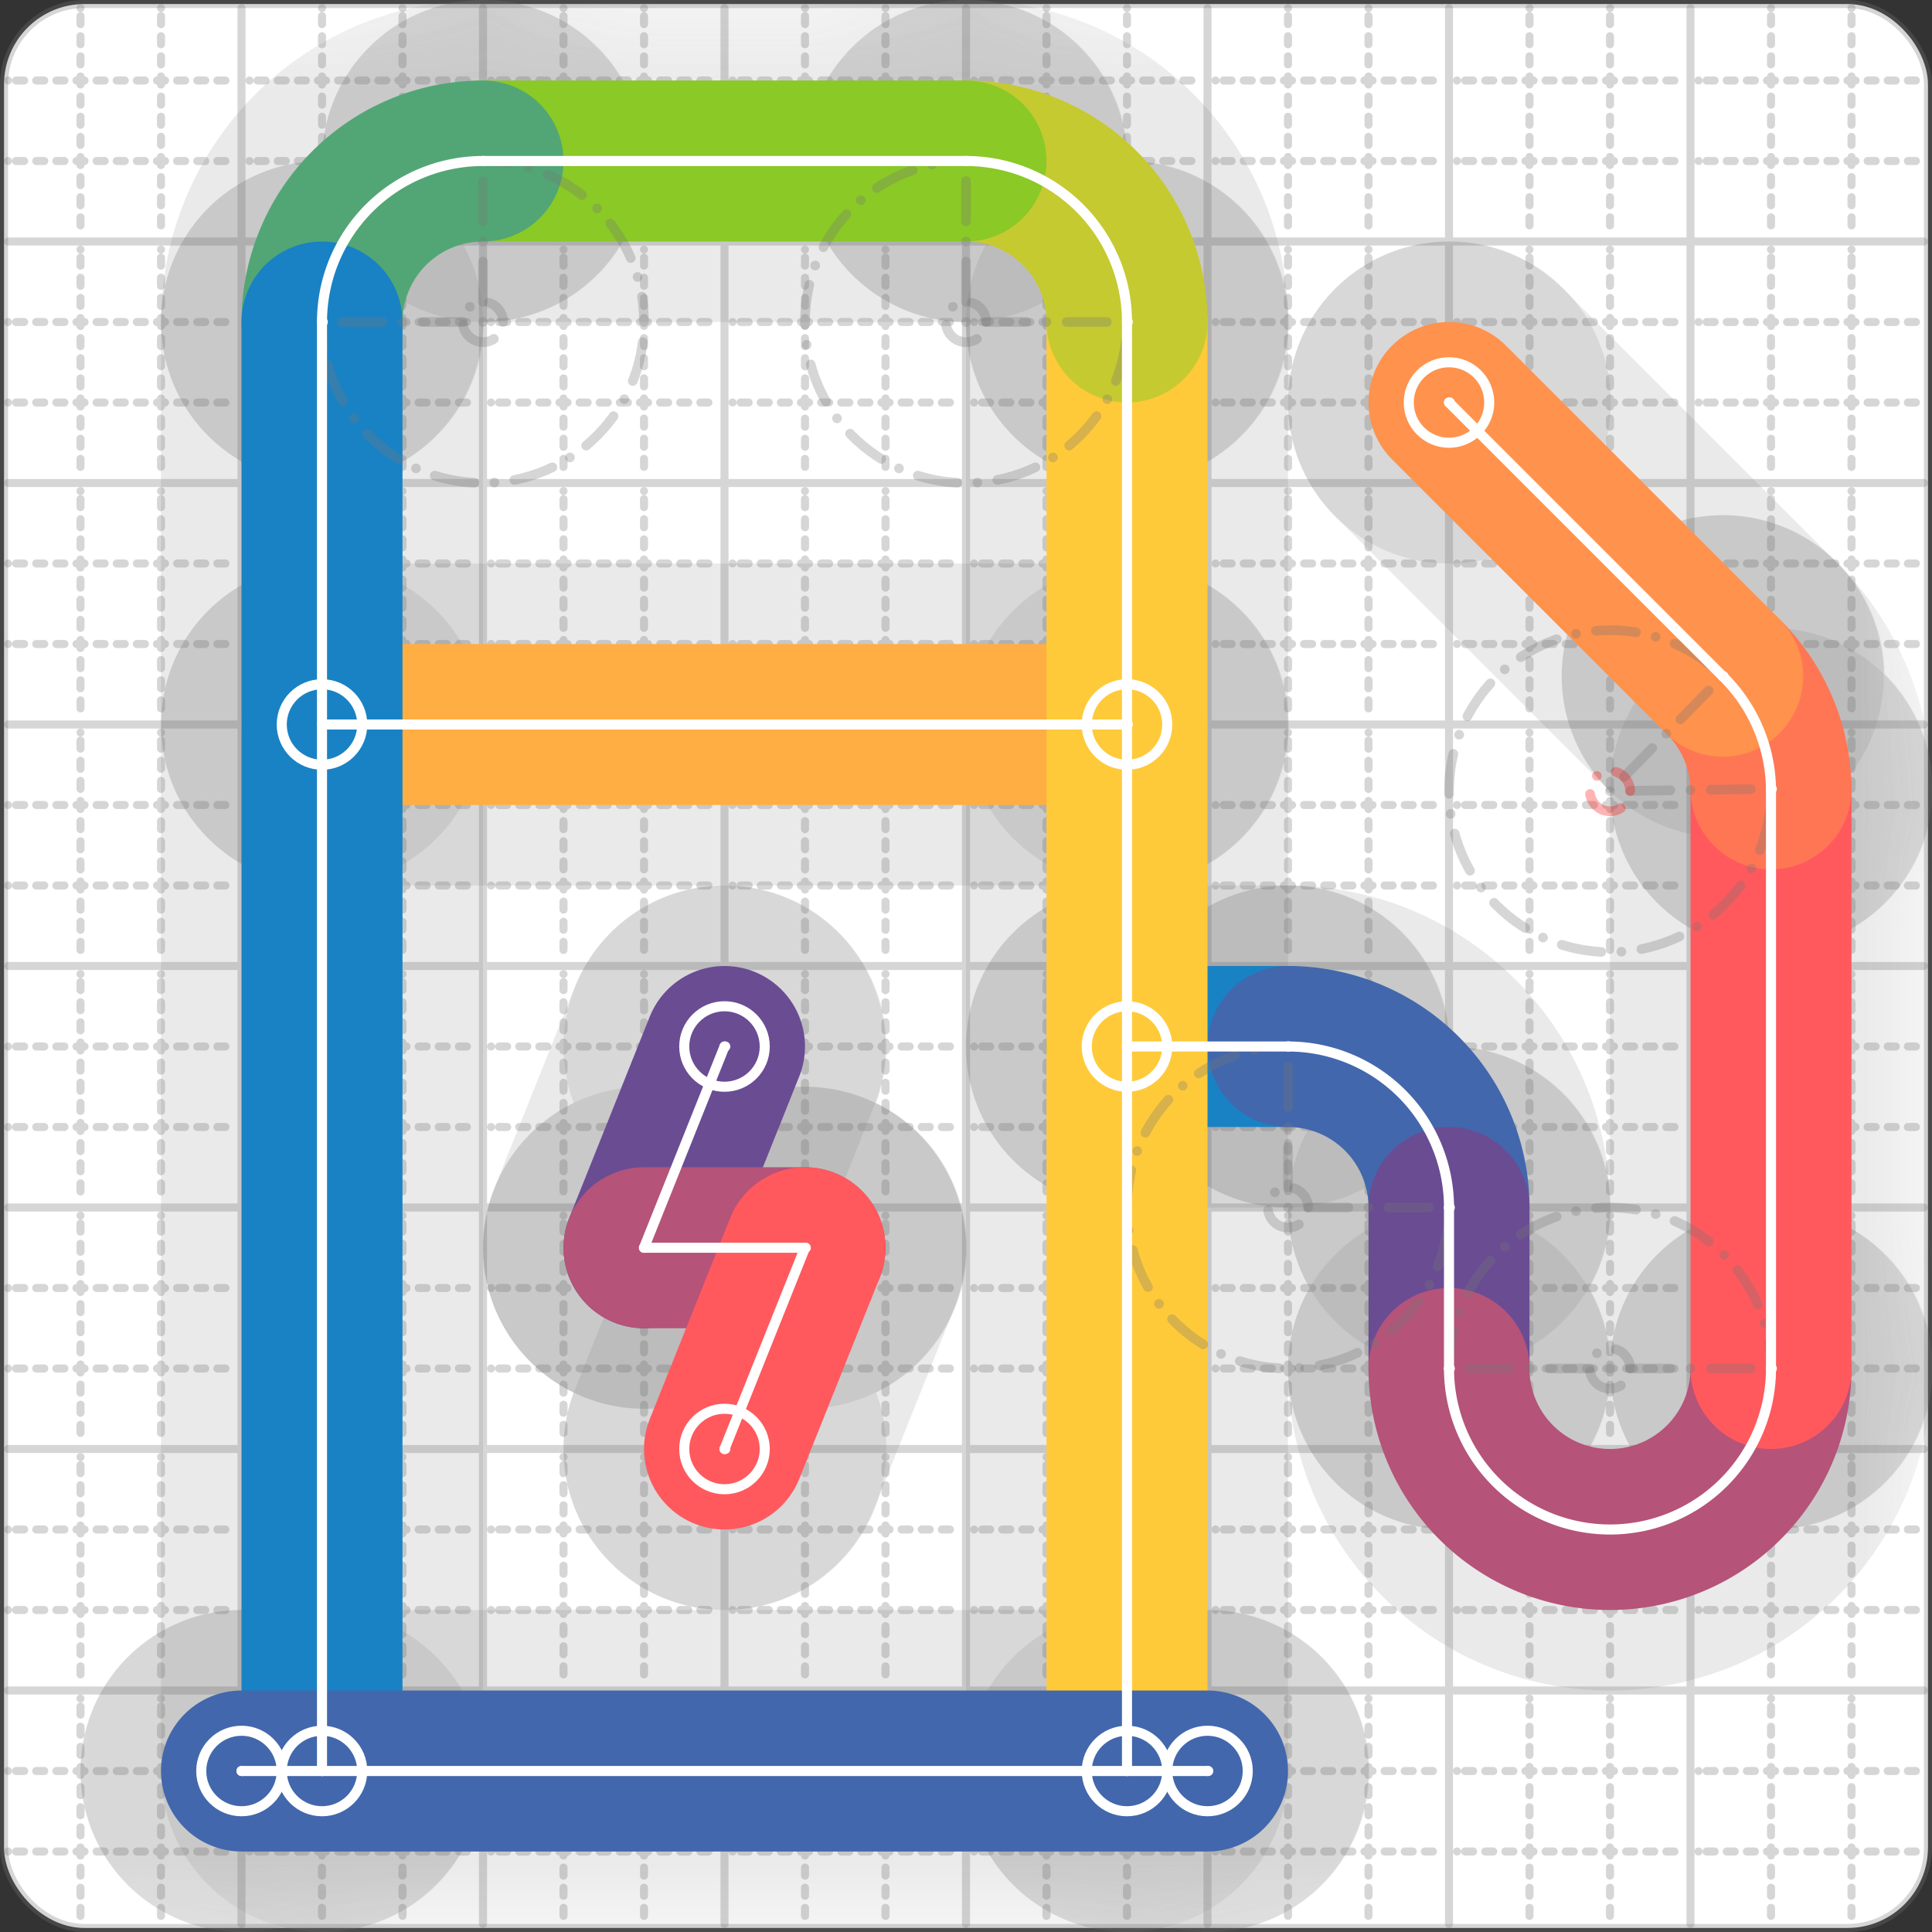 <svg xmlns="http://www.w3.org/2000/svg" width="24" height="24" viewBox="0 0 24 24" fill="none" stroke="currentColor" stroke-width="2" stroke-linecap="round" stroke-linejoin="round"><rect x="0" y="0" width="24" height="24" fill="#333333" stroke="none"/><style>
  @media screen and (prefers-color-scheme: light) {
    .svg-preview-grid-rect { fill: none }
  }
  @media screen and (prefers-color-scheme: dark) {
    .svg-preview-grid-rect { fill: none }
    .svg
    .svg-preview-grid-group,
    .svg-preview-radii-group,
    .svg-preview-shadow-mask-group,
    .svg-preview-shadow-group {
      stroke: #fff;
    }
  }
</style><g class="svg-preview-grid-group" stroke-linecap="butt" stroke-width="0.1" stroke="#777" stroke-opacity="0.3"><rect class="svg-preview-grid-rect" width="23.9" height="23.9" x="0.05" y="0.05" rx="1" fill="#fff"></rect><path stroke-dasharray="0 0.1 0.1 0.15 0.1 0.15 0.1 0.15 0.1 0.15 0.1 0.15 0.1 0.15 0.1 0.15 0.1 0.15 0.1 0.15 0.1 0.15 0.1 0.15 0 0.15" stroke-width="0.1" d="M0.1 1h23.8M1 0.1v23.8M0.1 2h23.8M2 0.1v23.8M0.1 4h23.8M4 0.1v23.8M0.1 5h23.8M5 0.1v23.8M0.1 7h23.8M7 0.1v23.8M0.1 8h23.8M8 0.1v23.8M0.1 10h23.8M10 0.1v23.8M0.1 11h23.8M11 0.1v23.8M0.1 13h23.8M13 0.1v23.8M0.1 14h23.8M14 0.1v23.8M0.1 16h23.8M16 0.1v23.8M0.1 17h23.8M17 0.1v23.8M0.1 19h23.8M19 0.1v23.8M0.1 20h23.8M20 0.1v23.8M0.1 22h23.8M22 0.1v23.8M0.1 23h23.8M23 0.1v23.8"></path><path d="M0.1 3h23.8M3 0.1v23.8M0.1 6h23.8M6 0.1v23.8M0.1 9h23.8M9 0.1v23.8M0.1 12h23.8M12 0.1v23.8M0.1 15h23.8M15 0.1v23.8M0.1 18h23.8M18 0.1v23.8M0.1 21h23.8M21 0.1v23.8"></path></g><g class="svg-preview-shadow-mask-group" stroke-width="4" stroke="#777" stroke-opacity="0.15"><mask id="svg-preview-shadow-mask-0" maskUnits="userSpaceOnUse" stroke-opacity="1" stroke-width="4" stroke="#000"><rect x="0" y="0" width="24" height="24" fill="#fff" stroke="none" rx="1"></rect><path d="M14 13h.01M16 13h.01M18 15h.01M18 17h.01M22 17h.01M22 9.8h.01M21.4 8.4h.01M18 5h.01"></path></mask><mask id="svg-preview-shadow-mask-1" maskUnits="userSpaceOnUse" stroke-opacity="1" stroke-width="4" stroke="#000"><rect x="0" y="0" width="24" height="24" fill="#fff" stroke="none" rx="1"></rect><path d="M4 9h.01M14 9h.01"></path></mask><mask id="svg-preview-shadow-mask-2" maskUnits="userSpaceOnUse" stroke-opacity="1" stroke-width="4" stroke="#000"><rect x="0" y="0" width="24" height="24" fill="#fff" stroke="none" rx="1"></rect><path d="M14 22h.01M14 4h.01M12 2h.01M6 2h.01M4 4h.01M4 22h.01"></path></mask><mask id="svg-preview-shadow-mask-3" maskUnits="userSpaceOnUse" stroke-opacity="1" stroke-width="4" stroke="#000"><rect x="0" y="0" width="24" height="24" fill="#fff" stroke="none" rx="1"></rect><path d="M3 22h.01M15 22h.01"></path></mask><mask id="svg-preview-shadow-mask-4" maskUnits="userSpaceOnUse" stroke-opacity="1" stroke-width="4" stroke="#000"><rect x="0" y="0" width="24" height="24" fill="#fff" stroke="none" rx="1"></rect><path d="M9 13h.01M8 15.5h.01M10 15.5h.01M9 18h.01"></path></mask></g><g class="svg-preview-shadow-group" stroke-width="4" stroke="#777" stroke-opacity="0.15"><path mask="url(#svg-preview-shadow-mask-0)" d="M 14 13 L 16 13"></path><path mask="url(#svg-preview-shadow-mask-0)" d="M 16 13 A2 2 0 0 1 18 15"></path><path mask="url(#svg-preview-shadow-mask-0)" d="M 18 15 L 18 17"></path><path mask="url(#svg-preview-shadow-mask-0)" d="M 18 17 A2 2 0 1 0 22 17"></path><path mask="url(#svg-preview-shadow-mask-0)" d="M 22 17 L 22 9.8"></path><path mask="url(#svg-preview-shadow-mask-0)" d="M 22 9.8 A2 2 0 0 0 21.4 8.4"></path><path mask="url(#svg-preview-shadow-mask-0)" d="M 21.4 8.4 L 18 5"></path><path mask="url(#svg-preview-shadow-mask-1)" d="M 4 9 L 14 9"></path><path mask="url(#svg-preview-shadow-mask-2)" d="M 14 22 L 14 4"></path><path mask="url(#svg-preview-shadow-mask-2)" d="M 14 4 A2 2 0 0 0 12 2"></path><path mask="url(#svg-preview-shadow-mask-2)" d="M 12 2 L 6 2"></path><path mask="url(#svg-preview-shadow-mask-2)" d="M 6 2 A2 2 0 0 0 4 4"></path><path mask="url(#svg-preview-shadow-mask-2)" d="M 4 4 L 4 22"></path><path mask="url(#svg-preview-shadow-mask-3)" d="M 3 22 L 15 22"></path><path mask="url(#svg-preview-shadow-mask-4)" d="M 9 13 L 8 15.5"></path><path mask="url(#svg-preview-shadow-mask-4)" d="M 8 15.5 L 10 15.5"></path><path mask="url(#svg-preview-shadow-mask-4)" d="M 10 15.5 L 9 18"></path><path d="M14 13h.01M16 13h.01M18 15h.01M18 17h.01M22 17h.01M22 9.8h.01M21.4 8.4h.01M18 5h.01M4 9h.01M14 9h.01M14 22h.01M14 4h.01M12 2h.01M6 2h.01M4 4h.01M4 22h.01M3 22h.01M15 22h.01M9 13h.01M8 15.5h.01M10 15.5h.01M9 18h.01"></path></g><g class="svg-preview-handles-group" stroke-width="0.12" stroke="#777" stroke-opacity="0.6"></g><g class="svg-preview-colored-path-group"><path d="M 14 13 L 16 13" stroke="#1982c4"></path><path d="M 16 13 A2 2 0 0 1 18 15" stroke="#4267AC"></path><path d="M 18 15 L 18 17" stroke="#6a4c93"></path><path d="M 18 17 A2 2 0 1 0 22 17" stroke="#B55379"></path><path d="M 22 17 L 22 9.8" stroke="#FF595E"></path><path d="M 22 9.8 A2 2 0 0 0 21.4 8.4" stroke="#FF7655"></path><path d="M 21.4 8.4 L 18 5" stroke="#ff924c"></path><path d="M 4 9 L 14 9" stroke="#FFAE43"></path><path d="M 14 22 L 14 4" stroke="#ffca3a"></path><path d="M 14 4 A2 2 0 0 0 12 2" stroke="#C5CA30"></path><path d="M 12 2 L 6 2" stroke="#8ac926"></path><path d="M 6 2 A2 2 0 0 0 4 4" stroke="#52A675"></path><path d="M 4 4 L 4 22" stroke="#1982c4"></path><path d="M 3 22 L 15 22" stroke="#4267AC"></path><path d="M 9 13 L 8 15.5" stroke="#6a4c93"></path><path d="M 8 15.5 L 10 15.5" stroke="#B55379"></path><path d="M 10 15.5 L 9 18" stroke="#FF595E"></path></g><g class="svg-preview-radii-group" stroke-width="0.12" stroke-dasharray="0 0.25 0.25" stroke="#777" stroke-opacity="0.3"><path d="M16 13 16 15 18 15"></path><circle cy="15" cx="16" r="0.25" stroke-dasharray="0"></circle><circle cy="15" cx="16" r="2"></circle><path d="M18 17 20 17 22 17"></path><circle cy="17" cx="20" r="0.25" stroke-dasharray="0"></circle><circle cy="17" cx="20" r="2"></circle><path d="M22 9.8 20 9.828 21.4 8.4"></path><circle cy="9.828" cx="20" r="0.25" stroke-dasharray="0" stroke="red"></circle><circle cy="9.828" cx="20" r="2"></circle><path d="M14 4 12 4 12 2"></path><circle cy="4" cx="12" r="0.25" stroke-dasharray="0"></circle><circle cy="4" cx="12" r="2"></circle><path d="M6 2 6 4 4 4"></path><circle cy="4" cx="6" r="0.25" stroke-dasharray="0"></circle><circle cy="4" cx="6" r="2"></circle></g><g class="svg-preview-control-path-marker-mask-group" stroke-width="1" stroke="#000"><mask id="svg-preview-control-path-marker-mask-0" maskUnits="userSpaceOnUse"><rect x="0" y="0" width="24" height="24" fill="#fff" stroke="none" rx="1"></rect><path d="M14 13h.01"></path><path d="M16 13h.01"></path></mask><mask id="svg-preview-control-path-marker-mask-1" maskUnits="userSpaceOnUse"><rect x="0" y="0" width="24" height="24" fill="#fff" stroke="none" rx="1"></rect><path d="M16 13h.01"></path><path d="M18 15h.01"></path></mask><mask id="svg-preview-control-path-marker-mask-2" maskUnits="userSpaceOnUse"><rect x="0" y="0" width="24" height="24" fill="#fff" stroke="none" rx="1"></rect><path d="M18 15h.01"></path><path d="M18 17h.01"></path></mask><mask id="svg-preview-control-path-marker-mask-3" maskUnits="userSpaceOnUse"><rect x="0" y="0" width="24" height="24" fill="#fff" stroke="none" rx="1"></rect><path d="M18 17h.01"></path><path d="M22 17h.01"></path></mask><mask id="svg-preview-control-path-marker-mask-4" maskUnits="userSpaceOnUse"><rect x="0" y="0" width="24" height="24" fill="#fff" stroke="none" rx="1"></rect><path d="M22 17h.01"></path><path d="M22 9.8h.01"></path></mask><mask id="svg-preview-control-path-marker-mask-5" maskUnits="userSpaceOnUse"><rect x="0" y="0" width="24" height="24" fill="#fff" stroke="none" rx="1"></rect><path d="M22 9.8h.01"></path><path d="M21.4 8.4h.01"></path></mask><mask id="svg-preview-control-path-marker-mask-6" maskUnits="userSpaceOnUse"><rect x="0" y="0" width="24" height="24" fill="#fff" stroke="none" rx="1"></rect><path d="M21.4 8.4h.01"></path><path d="M18 5h.01"></path></mask><mask id="svg-preview-control-path-marker-mask-7" maskUnits="userSpaceOnUse"><rect x="0" y="0" width="24" height="24" fill="#fff" stroke="none" rx="1"></rect><path d="M4 9h.01"></path><path d="M14 9h.01"></path></mask><mask id="svg-preview-control-path-marker-mask-8" maskUnits="userSpaceOnUse"><rect x="0" y="0" width="24" height="24" fill="#fff" stroke="none" rx="1"></rect><path d="M14 22h.01"></path><path d="M14 4h.01"></path></mask><mask id="svg-preview-control-path-marker-mask-9" maskUnits="userSpaceOnUse"><rect x="0" y="0" width="24" height="24" fill="#fff" stroke="none" rx="1"></rect><path d="M14 4h.01"></path><path d="M12 2h.01"></path></mask><mask id="svg-preview-control-path-marker-mask-10" maskUnits="userSpaceOnUse"><rect x="0" y="0" width="24" height="24" fill="#fff" stroke="none" rx="1"></rect><path d="M12 2h.01"></path><path d="M6 2h.01"></path></mask><mask id="svg-preview-control-path-marker-mask-11" maskUnits="userSpaceOnUse"><rect x="0" y="0" width="24" height="24" fill="#fff" stroke="none" rx="1"></rect><path d="M6 2h.01"></path><path d="M4 4h.01"></path></mask><mask id="svg-preview-control-path-marker-mask-12" maskUnits="userSpaceOnUse"><rect x="0" y="0" width="24" height="24" fill="#fff" stroke="none" rx="1"></rect><path d="M4 4h.01"></path><path d="M4 22h.01"></path></mask><mask id="svg-preview-control-path-marker-mask-13" maskUnits="userSpaceOnUse"><rect x="0" y="0" width="24" height="24" fill="#fff" stroke="none" rx="1"></rect><path d="M3 22h.01"></path><path d="M15 22h.01"></path></mask><mask id="svg-preview-control-path-marker-mask-14" maskUnits="userSpaceOnUse"><rect x="0" y="0" width="24" height="24" fill="#fff" stroke="none" rx="1"></rect><path d="M9 13h.01"></path><path d="M8 15.5h.01"></path></mask><mask id="svg-preview-control-path-marker-mask-15" maskUnits="userSpaceOnUse"><rect x="0" y="0" width="24" height="24" fill="#fff" stroke="none" rx="1"></rect><path d="M8 15.5h.01"></path><path d="M10 15.5h.01"></path></mask><mask id="svg-preview-control-path-marker-mask-16" maskUnits="userSpaceOnUse"><rect x="0" y="0" width="24" height="24" fill="#fff" stroke="none" rx="1"></rect><path d="M10 15.5h.01"></path><path d="M9 18h.01"></path></mask></g><g class="svg-preview-control-path-group" stroke="#fff" stroke-width="0.125"><path mask="url(#svg-preview-control-path-marker-mask-0)" d="M 14 13 L 16 13"></path><path mask="url(#svg-preview-control-path-marker-mask-1)" d="M 16 13 A2 2 0 0 1 18 15"></path><path mask="url(#svg-preview-control-path-marker-mask-2)" d="M 18 15 L 18 17"></path><path mask="url(#svg-preview-control-path-marker-mask-3)" d="M 18 17 A2 2 0 1 0 22 17"></path><path mask="url(#svg-preview-control-path-marker-mask-4)" d="M 22 17 L 22 9.8"></path><path mask="url(#svg-preview-control-path-marker-mask-5)" d="M 22 9.8 A2 2 0 0 0 21.4 8.4"></path><path mask="url(#svg-preview-control-path-marker-mask-6)" d="M 21.4 8.4 L 18 5"></path><path mask="url(#svg-preview-control-path-marker-mask-7)" d="M 4 9 L 14 9"></path><path mask="url(#svg-preview-control-path-marker-mask-8)" d="M 14 22 L 14 4"></path><path mask="url(#svg-preview-control-path-marker-mask-9)" d="M 14 4 A2 2 0 0 0 12 2"></path><path mask="url(#svg-preview-control-path-marker-mask-10)" d="M 12 2 L 6 2"></path><path mask="url(#svg-preview-control-path-marker-mask-11)" d="M 6 2 A2 2 0 0 0 4 4"></path><path mask="url(#svg-preview-control-path-marker-mask-12)" d="M 4 4 L 4 22"></path><path mask="url(#svg-preview-control-path-marker-mask-13)" d="M 3 22 L 15 22"></path><path mask="url(#svg-preview-control-path-marker-mask-14)" d="M 9 13 L 8 15.5"></path><path mask="url(#svg-preview-control-path-marker-mask-15)" d="M 8 15.5 L 10 15.5"></path><path mask="url(#svg-preview-control-path-marker-mask-16)" d="M 10 15.5 L 9 18"></path></g><g class="svg-preview-control-path-marker-group" stroke="#fff" stroke-width="0.125"><path d="M14 13h.01M16 13h.01M16 13h.01M18 15h.01M18 15h.01M18 17h.01M18 17h.01M22 17h.01M22 17h.01M22 9.8h.01M22 9.8h.01M21.4 8.4h.01M21.4 8.4h.01M18 5h.01M4 9h.01M14 9h.01M14 22h.01M14 4h.01M14 4h.01M12 2h.01M12 2h.01M6 2h.01M6 2h.01M4 4h.01M4 4h.01M4 22h.01M3 22h.01M15 22h.01M9 13h.01M8 15.5h.01M8 15.5h.01M10 15.5h.01M10 15.5h.01M9 18h.01"></path><circle cx="14" cy="13" r="0.5"></circle><circle cx="18" cy="5" r="0.5"></circle><circle cx="4" cy="9" r="0.5"></circle><circle cx="14" cy="9" r="0.5"></circle><circle cx="14" cy="22" r="0.5"></circle><circle cx="4" cy="22" r="0.5"></circle><circle cx="3" cy="22" r="0.5"></circle><circle cx="15" cy="22" r="0.5"></circle><circle cx="9" cy="13" r="0.5"></circle><circle cx="9" cy="18" r="0.5"></circle></g><g class="svg-preview-handles-group" stroke-width="0.12" stroke="#FFF" stroke-opacity="0.3"></g></svg>
